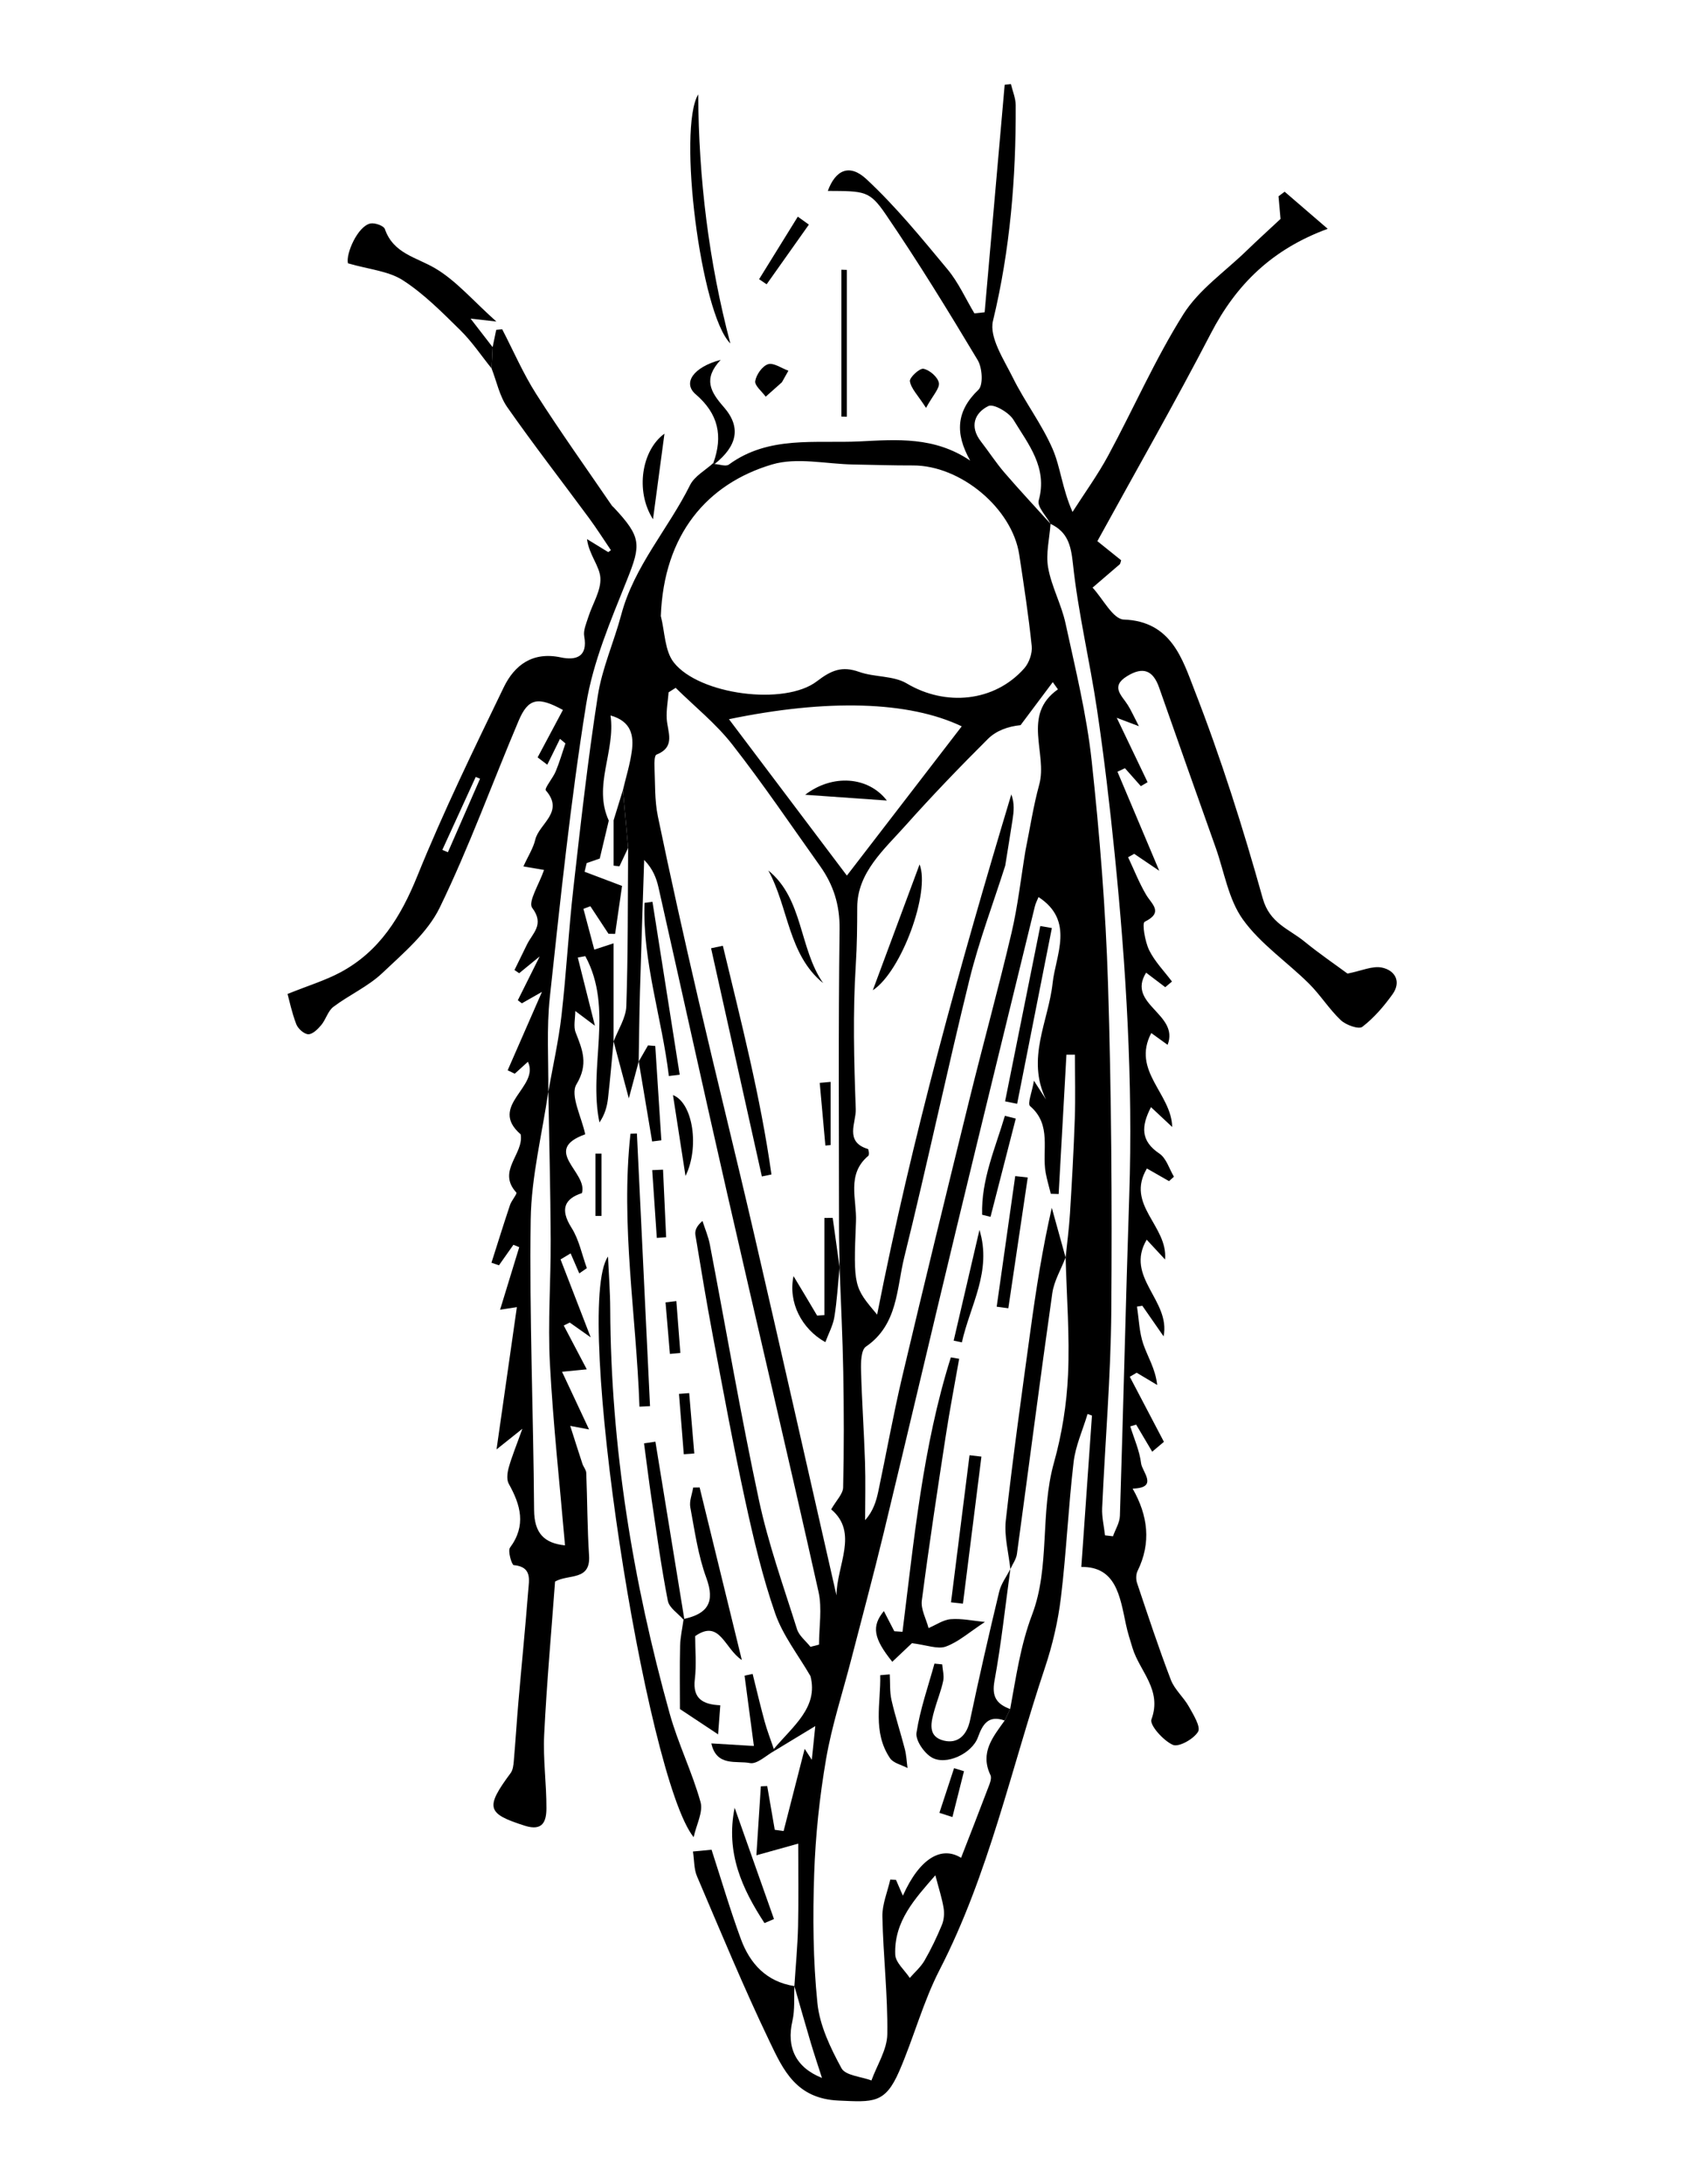 <?xml version="1.0" encoding="UTF-8"?>
<svg enable-background="new 0 0 612 792" version="1.1" viewBox="0 0 612 792" xml:space="preserve" xmlns="http://www.w3.org/2000/svg">
<path d="m248.24 587.02c-3.49-21.421-6.981-42.843-10.473-64.264-1.374 0.205-2.747 0.409-4.122 0.614 0.929 6.91 1.776 13.834 2.805 20.73 1.814 12.149 3.475 24.334 5.833 36.38 0.498 2.549 3.716 4.562 5.681 6.822-0.434 3.178-1.165 6.349-1.241 9.535-0.183 7.655-0.059 15.315-0.059 22.879 3.934 2.606 8.469 5.614 13.849 9.18 0.294-3.883 0.528-6.975 0.798-10.548-6.358-0.285-10.092-2.422-9.246-9.429 0.636-5.271 0.125-10.68 0.125-15.651 9.001-6.282 10.561 4.484 16.929 8.673-5.398-22.063-10.355-42.317-15.311-62.572-0.78 0.011-1.56 0.021-2.34 0.03-0.387 2.396-1.457 4.917-1.04 7.162 1.598 8.598 2.815 17.423 5.803 25.567 3.271 8.91 0.433 13.012-7.991 14.892z" fill="none"/>
<path d="m178.33 133.6c1.847 4.717 2.869 10.013 5.693 14.046 9.553 13.642 19.778 26.811 29.667 40.218 2.785 3.776 5.297 7.753 7.935 11.637-0.324 0.233-0.648 0.468-0.972 0.701-2.568-1.576-5.138-3.151-7.707-4.728 0.707 5.637 4.578 9.733 4.85 14.053 0.291 4.635-2.876 9.457-4.385 14.245-0.717 2.274-1.869 4.797-1.475 6.964 1.375 7.567-3.126 8.772-8.509 7.631-10.197-2.16-16.782 2.765-20.699 10.868-10.906 22.559-21.908 45.133-31.304 68.335-6.015 14.852-13.731 27.425-28.011 35.044-5.418 2.89-11.41 4.703-19.1 7.793 0.606 2.21 1.536 6.726 3.166 10.971 0.622 1.621 2.822 3.596 4.352 3.639 1.56 0.044 3.468-1.849 4.704-3.327 1.695-2.027 2.416-5.105 4.404-6.605 5.738-4.327 12.587-7.366 17.74-12.242 7.659-7.249 16.393-14.594 20.846-23.754 10.7-22.016 19.048-45.166 28.617-67.742 3.47-8.187 7.03-8.881 16.062-3.918-3.055 5.729-6.113 11.462-9.17 17.197 1.168 0.886 2.336 1.772 3.504 2.659 1.537-3.126 3.074-6.254 4.61-9.383 0.657 0.552 1.315 1.102 1.971 1.651-1.153 3.381-2.143 6.829-3.511 10.121-1.033 2.484-4.213 6.209-3.598 6.918 6.854 7.893-2.446 12.039-3.831 17.87-0.737 3.103-2.59 5.939-4.306 9.701 3.094 0.529 5.153 0.879 7.485 1.278-1.744 5.137-5.896 11.603-4.29 13.74 4.587 6.102 0.083 9.194-1.923 13.345-1.487 3.076-3.003 6.139-4.505 9.206 0.567 0.384 1.135 0.769 1.703 1.151 1.962-1.605 3.923-3.21 7.439-6.087-3.287 6.591-5.608 11.244-7.93 15.895 0.491 0.37 0.982 0.738 1.472 1.108 1.667-0.948 3.334-1.898 7.284-4.146-4.884 11.16-8.663 19.797-12.442 28.432 0.859 0.411 1.718 0.824 2.577 1.237 1.788-1.623 3.576-3.246 4.764-4.324 4.449 9.129-14.595 15.926-2.622 26.32 1.246 7.13-8.756 13.258-1.568 21.099 0.39 0.426-1.75 2.869-2.3 4.511-2.328 6.95-4.5 13.954-6.729 20.936 0.906 0.312 1.812 0.621 2.719 0.933 1.748-2.48 3.495-4.961 5.244-7.439 0.705 0.288 1.408 0.576 2.113 0.865-2.233 7.29-4.466 14.579-6.946 22.678 2.469-0.38 4.158-0.64 6.087-0.935-2.409 16.849-4.719 33.003-7.377 51.592 3.803-3.037 5.524-4.413 9.376-7.489-2.275 6.347-3.855 10.149-4.953 14.085-0.515 1.845-0.83 4.355 0.014 5.866 4.315 7.716 6.404 15.108 0.462 23.141-0.905 1.223 0.642 6.29 1.338 6.351 6.755 0.591 5.561 5.407 5.248 9.405-1.043 13.382-2.385 26.741-3.542 40.116-0.623 7.192-1.061 14.4-1.683 21.593-0.127 1.464-0.321 3.18-1.145 4.29-9.327 12.587-8.631 14.726 5.194 19.109 6.58 2.088 7.772-1.777 7.79-6.323 0.036-8.898-1.253-17.833-0.816-26.693 0.92-18.634 2.603-37.23 3.948-55.533 4.874-2.82 12.948-0.145 12.339-9.427-0.654-9.968-0.623-19.98-1.019-29.968-0.044-1.119-1.018-2.172-1.394-3.311-1.472-4.449-2.877-8.92-4.424-13.746 2.618 0.495 4.117 0.777 6.833 1.292-3.56-7.594-6.54-13.953-9.802-20.914 3.82-0.374 6.173-0.604 8.973-0.879-3.058-5.816-5.707-10.855-8.356-15.894 0.729-0.357 1.458-0.713 2.185-1.069 2.006 1.417 4.013 2.833 7.593 5.358-4.115-10.632-7.524-19.443-10.934-28.253 1.217-0.729 2.434-1.457 3.652-2.185 1.046 2.416 2.092 4.832 3.138 7.251 0.917-0.634 1.833-1.268 2.749-1.9-1.796-4.918-2.821-10.327-5.565-14.645-4.318-6.79-2.432-10.549 3.777-12.562 2.239-7.578-14.868-15.528 1.191-21.331-1.291-6.238-5.549-14.158-3.182-18.103 4.432-7.384 2.202-12.491-0.277-18.804-0.869-2.213-0.139-5.057-0.139-7.8 2.137 1.602 3.753 2.813 7.124 5.341-2.452-9.752-4.334-17.243-6.218-24.732 0.908-0.167 1.818-0.333 2.726-0.499 10.395 19.125 0.974 40.279 5.132 60.309 1.937-2.818 2.753-5.738 3.099-8.711 0.796-6.877 1.365-13.781 2.026-20.674l9e-3 7e-3c1.629 6.091 3.258 12.183 5.521 20.644 1.647-6.128 2.62-9.749 3.593-13.37 1.622 9.667 3.243 19.334 4.864 29.003 1.115-0.139 2.229-0.277 3.343-0.414-0.736-11.402-1.472-22.802-2.208-34.204-0.877-0.075-1.755-0.15-2.633-0.225-1.127 1.958-2.253 3.915-3.38 5.87 0.148-8.398 0.222-16.799 0.462-25.195 0.458-15.98 1.012-31.957 1.526-47.935 3.2 3.279 4.452 6.657 5.238 10.141 8.348 37.033 16.499 74.111 24.946 111.12 10.968 48.045 22.306 96.009 33.062 144.1 1.366 6.103 0.187 12.775 0.187 19.185-1.034 0.267-2.069 0.532-3.103 0.799-1.669-2.119-4.123-3.993-4.88-6.398-4.88-15.512-10.408-30.921-13.806-46.776-6.59-30.758-11.886-61.793-17.81-92.694-0.559-2.918-1.771-5.71-2.68-8.561-2.293 1.974-2.81 3.625-2.557 5.149 2.02 12.217 4.041 24.438 6.339 36.604 3.757 19.886 7.407 39.802 11.709 59.573 3.001 13.792 6.248 27.63 10.869 40.932 2.814 8.1 8.447 15.219 12.813 22.777 2.972 11.335-6.394 18.193-13.286 26.441-1.122-3.309-2.406-6.571-3.329-9.935-1.574-5.731-2.92-11.524-4.362-17.291-0.976 0.208-1.952 0.418-2.929 0.628 1.09 8.219 2.18 16.438 3.382 25.496-6.222-0.372-10.546-0.63-15.436-0.922 1.915 8.585 9.242 6.151 13.976 7.119 2.612 0.534 6.034-2.892 9.091-4.534 5.099-3.091 10.2-6.181 14.647-8.875-0.372 3.615-0.804 7.81-1.26 12.232-1.007-1.546-1.75-2.685-2.593-3.979-2.622 10.229-5.13 20.012-7.637 29.795-1.071-0.145-2.143-0.29-3.213-0.435-0.914-5.292-1.827-10.584-2.74-15.873-0.769 0.031-1.538 0.063-2.306 0.096-0.538 8.299-1.076 16.6-1.622 25.018 5.859-1.634 11.072-3.087 15.179-4.231 0 10.037 0.173 20.003-0.058 29.959-0.168 7.239-0.87 14.469-1.334 21.702l0.01-7e-3c-10.107-1.55-16.123-8.08-19.433-17.064-3.884-10.54-7.045-21.345-10.634-32.387-1.111 0.106-3.537 0.341-6.742 0.649 0.481 3.18 0.335 6.349 1.458 8.977 8.575 20.067 16.906 40.263 26.342 59.926 4.937 10.288 9.611 20.708 24.98 21.405 12.649 0.575 16.909 1.155 22.022-10.594 5.272-12.11 8.655-25.124 14.673-36.812 17.903-34.779 25.936-72.893 38.209-109.56 2.747-8.206 4.754-16.82 5.794-25.405 1.979-16.314 2.689-32.782 4.604-49.107 0.695-5.943 3.322-11.658 5.067-17.477 0.53 0.187 1.061 0.373 1.593 0.561-1.255 17.854-2.507 35.707-3.856 54.897 12.577-0.146 14.015 10.6 16.182 20.849 0.612 2.898 1.53 5.738 2.398 8.576 2.586 8.446 10.814 15.144 6.857 25.86-0.751 2.03 4.308 7.706 7.774 9.235 2.115 0.932 7.542-2.104 9.133-4.762 1.059-1.772-1.704-6.197-3.332-9.116-1.897-3.398-5.179-6.156-6.536-9.698-4.432-11.571-8.311-23.357-12.26-35.11-0.438-1.304-0.418-3.146 0.175-4.351 5.061-10.284 3.769-20.15-1.783-29.885 9.556-0.246 3.435-6.129 3.075-9.136-0.548-4.565-2.545-8.959-3.926-13.425 0.712-0.212 1.424-0.424 2.138-0.635 1.938 3.271 3.877 6.542 5.816 9.814 1.416-1.192 2.831-2.385 4.247-3.576-4.126-7.865-8.251-15.729-12.375-23.595 0.833-0.487 1.665-0.977 2.5-1.464 2.479 1.482 4.959 2.964 7.439 4.446-0.653-5.941-3.474-10.208-5.064-14.893-1.448-4.274-1.565-9.002-2.269-13.528 0.646-0.102 1.294-0.203 1.941-0.305 2.573 3.697 5.144 7.396 7.715 11.093 2.616-13.106-14.174-21.425-6.131-35.062 2.22 2.398 4.44 4.797 6.663 7.195 1.1-12.256-14.468-19.765-6.587-33.005 2.726 1.557 5.372 3.069 8.02 4.584 0.594-0.536 1.19-1.071 1.784-1.605-1.713-2.857-2.763-6.704-5.267-8.381-6.886-4.611-6.624-9.91-3.062-16.847 2.74 2.562 5.219 4.879 7.697 7.196-0.25-12.116-14.812-20.304-7.589-34.059 1.842 1.329 3.653 2.635 5.926 4.274 4.361-11.261-15.005-14.617-7.797-26.167 2.533 1.92 4.738 3.59 6.942 5.261 0.813-0.681 1.627-1.365 2.439-2.046-2.823-3.761-6.241-7.233-8.277-11.38-1.53-3.121-2.622-9.788-1.626-10.283 6.987-3.473 2.58-6.302 0.489-9.87-2.521-4.306-4.363-9.009-6.498-13.541 0.736-0.411 1.475-0.822 2.212-1.233 2.563 1.735 5.128 3.468 9.085 6.146-5.502-13.03-10.331-24.475-15.162-35.917 0.908-0.423 1.815-0.847 2.721-1.271 1.922 2.167 3.842 4.334 5.762 6.503 0.815-0.48 1.63-0.959 2.444-1.439-3.637-7.594-7.273-15.188-11.185-23.354 2.651 1.007 4.427 1.682 8.039 3.053-1.934-3.713-2.847-5.818-4.063-7.731-2.203-3.461-6.328-6.653-0.251-10.4 5.763-3.555 9.423-2.236 11.658 4.151 6.771 19.359 13.65 38.679 20.508 58.008 3.118 8.785 4.629 18.736 9.849 26.024 6.379 8.906 16.05 15.407 23.979 23.27 4.155 4.119 7.314 9.26 11.557 13.271 1.863 1.761 6.507 3.418 7.813 2.416 4.199-3.222 7.812-7.43 10.934-11.775 3.31-4.612 0.943-8.717-3.822-9.708-3.423-0.713-7.39 1.178-12.485 2.176-4.197-3.1-10.135-7.151-15.687-11.674-5.571-4.539-12.541-6.568-15.061-15.58-7.129-25.492-15.146-50.84-24.757-75.488-4.365-11.196-8.392-25.044-25.665-25.633-3.897-0.134-7.548-7.525-11.313-11.575 3.292-2.82 6.591-5.633 9.865-8.473 0.195-0.169 0.202-0.554 0.505-1.445-2.979-2.392-6.158-4.947-8.633-6.936 13.992-25.48 28.105-50.148 41.188-75.354 9.197-17.72 22.174-30.481 42.375-37.901-5.517-4.751-10.569-9.103-15.621-13.454-0.742 0.553-1.482 1.108-2.223 1.662 0.249 2.79 0.498 5.58 0.733 8.206-4.212 3.932-8.403 7.729-12.466 11.664-7.766 7.52-17.204 14.02-22.801 22.923-10.258 16.322-18.049 34.178-27.239 51.193-3.829 7.089-8.608 13.665-12.957 20.473-3.794-8.573-4.351-16.236-7.242-22.884-3.907-8.982-10.035-16.973-14.401-25.79-3.264-6.594-8.655-14.646-7.21-20.624 6.241-25.825 8.357-51.85 8.238-78.21-0.013-2.552-1.132-5.1-1.738-7.649-0.753 0.085-1.506 0.171-2.259 0.256-2.423 27.498-4.847 54.997-7.27 82.495-1.239 0.134-2.478 0.269-3.716 0.402-3.202-5.351-5.793-11.21-9.732-15.946-9.385-11.283-18.726-22.767-29.433-32.72-6.207-5.77-11.235-3.281-14.014 4.263 13.363 0.082 15.112-0.144 21.037 8.536 11.736 17.188 22.642 34.962 33.343 52.823 1.667 2.785 2.069 9.007 0.272 10.728-8.05 7.701-8.587 15.799-2.993 25.713-12.979-8.792-26.62-7.633-40.022-6.977-16.146 0.794-33.029-2.199-47.54 8.409-1.087 0.795-3.405-0.094-5.156-0.205 8.143-6.489 9.805-13.265 3.302-20.683-4.903-5.591-7.505-10.248-1.092-17.092-9.988 2.66-13.838 8.413-9.087 12.482 8.306 7.117 9.935 15.158 6.426 24.921-2.882 2.642-6.841 4.752-8.466 8.021-7.898 15.88-20.265 29.362-24.95 46.969-2.624 9.859-6.945 19.391-8.507 29.384-3.626 23.216-6.234 46.602-8.881 69.961-1.734 15.297-2.537 30.699-4.292 45.992-1.065 9.276-3.152 18.434-4.779 27.646l-0.013-7e-3c0.128-11.417-0.667-22.932 0.556-34.231 3.838-35.451 7.511-70.968 13.165-106.15 2.487-15.47 8.936-30.46 14.821-45.175 5.109-12.769 5.351-15.468-4.805-26.292-0.208-0.223-0.484-0.39-0.651-0.633-9.188-13.445-18.666-26.705-27.427-40.421-4.758-7.45-8.295-15.679-12.384-23.558-0.723 0.077-1.447 0.155-2.17 0.231-0.434 2.09-0.868 4.181-1.303 6.272-2.486-3.217-4.973-6.434-7.997-10.345 3.29 0.37 5.106 0.575 9.347 1.054-8.552-7.632-14.624-14.874-22.306-19.363-6.841-3.998-15.071-5.304-18.136-14.176-0.41-1.188-3.601-2.329-5.213-2.014-4.661 0.915-9.06 11.151-8.163 14.452 7.585 2.205 14.664 2.76 19.918 6.146 7.665 4.939 14.27 11.658 20.839 18.114 4.234 4.16 7.591 9.204 11.34 13.852z" fill="none"/>
<path d="m220.57 455.62c-12.867 18.438 13.746 189.17 31.067 210.55 0.996-4.553 3.504-9.131 2.5-12.729-3.041-10.888-8.157-21.197-11.192-32.085-13.365-47.955-21.353-96.748-21.568-146.67-0.027-6.357-0.526-12.71-0.807-19.067z" fill="none"/>
<path d="m253.29 34.221c-7.515 12.51 0.869 79.595 11.66 90.32-7.836-29.647-11.486-59.776-11.66-90.32z" fill="none"/>
<path d="m231.98 510.06c1.277-0.064 2.553-0.127 3.829-0.19-1.585-32.951-3.169-65.905-4.754-98.856-0.779 0.028-1.557 0.058-2.334 0.084-3.646 33.147 2.134 65.974 3.259 98.962z" fill="none"/>
<path d="m242.64 390.17c1.314-0.157 2.627-0.313 3.94-0.47-3.294-20.902-6.588-41.802-9.882-62.704-0.963 0.131-1.927 0.263-2.89 0.395-0.743 21.4 6.346 41.794 8.832 62.779z" fill="none"/>
<path d="m277.34 697.32c1.146-0.489 2.292-0.979 3.438-1.468-4.756-13.446-9.512-26.893-14.268-40.34-3.318 16.368 2.746 29.438 10.83 41.808z" fill="none"/>
<path d="m305.23 151.05c0.663 0.02 1.326 0.04 1.988 0.059v-53.239c-0.663-0.021-1.325-0.043-1.988-0.064v53.244z" fill="none"/>
<path d="m236.89 188.28c1.511-11.26 2.848-21.226 4.162-31.028-8.208 5.895-10.73 20.734-4.162 31.028z" fill="none"/>
<path d="m244.14 397.08c1.517 9.789 2.916 18.816 4.544 29.33 5.104-10.281 2.773-26.439-4.544-29.33z" fill="none"/>
<path d="m335.94 147.9c2.511-4.596 5.032-7.121 4.655-9.089-0.4-2.092-3.351-4.641-5.575-5.092-1.391-0.283-5.146 3.199-4.932 4.525 0.428 2.661 2.847 5.001 5.852 9.656z" fill="none"/>
<path d="m293.44 81.446c-1.339-0.961-2.679-1.92-4.018-2.879-4.68 7.557-9.359 15.113-14.039 22.672 0.909 0.618 1.819 1.235 2.729 1.853 5.11-7.216 10.219-14.431 15.328-21.646z" fill="none"/>
<path d="m283.65 138.62c0.787-1.398 1.574-2.797 2.36-4.194-2.491-0.897-5.35-2.982-7.37-2.358-2.084 0.646-4.279 3.778-4.66 6.11-0.268 1.637 2.424 3.756 3.795 5.662 1.959-1.74 3.917-3.48 5.875-5.22z" fill="none"/>
<path d="m240.53 424.13c-1.308 0.058-2.616 0.114-3.923 0.171 0.553 8.19 1.108 16.379 1.662 24.569 1.13-0.08 2.261-0.162 3.391-0.244-0.376-8.165-0.753-16.33-1.13-24.496z" fill="none"/>
<path d="m250.02 505.15c-1.235 0.092-2.469 0.185-3.704 0.277 0.581 7.295 1.161 14.592 1.742 21.888 1.27-0.093 2.54-0.186 3.811-0.279-0.617-7.296-1.233-14.591-1.849-21.886z" fill="none"/>
<path d="m216.02 440.9h2.191v-22.604c-0.73 1e-3 -1.461 3e-3 -2.191 5e-3v22.599z" fill="none"/>
<path d="m245.36 471.78c-1.308 0.157-2.615 0.312-3.922 0.468 0.527 6.229 1.054 12.459 1.582 18.688 1.264-0.113 2.529-0.228 3.794-0.342-0.484-6.269-0.969-12.541-1.454-18.814z" fill="none"/>
<path d="m288.18 720.17c0.464-7.233 1.166-14.463 1.334-21.702 0.231-9.956 0.058-19.922 0.058-29.959-4.107 1.145-9.32 2.598-15.179 4.231 0.545-8.418 1.083-16.719 1.622-25.018 0.769-0.032 1.538-0.064 2.306-0.096 0.914 5.289 1.827 10.581 2.74 15.873 1.071 0.145 2.142 0.29 3.213 0.435 2.507-9.783 5.015-19.565 7.637-29.795 0.844 1.295 1.586 2.434 2.593 3.979 0.456-4.423 0.888-8.617 1.26-12.232-4.447 2.694-9.548 5.784-14.647 8.875l-0.396-0.569c6.895-8.24 16.26-15.099 13.289-26.434-4.366-7.559-10-14.678-12.813-22.777-4.621-13.302-7.868-27.14-10.869-40.932-4.302-19.771-7.952-39.688-11.709-59.573-2.298-12.167-4.319-24.388-6.339-36.604-0.252-1.524 0.264-3.176 2.557-5.149 0.908 2.851 2.121 5.643 2.68 8.561 5.924 30.901 11.22 61.937 17.81 92.694 3.397 15.855 8.925 31.265 13.806 46.776 0.757 2.405 3.211 4.279 4.88 6.398 1.034-0.267 2.068-0.532 3.103-0.799 0-6.409 1.179-13.082-0.187-19.185-10.756-48.094-22.094-96.058-33.062-144.1-8.448-37.012-16.599-74.09-24.946-111.12-0.786-3.484-2.038-6.861-5.238-10.141-0.514 15.979-1.068 31.955-1.526 47.935-0.24 8.396-0.313 16.797-0.462 25.195l0.015-0.03c-0.973 3.621-1.946 7.242-3.593 13.37-2.262-8.461-3.892-14.553-5.521-20.644 1.608-4.26 4.465-8.475 4.611-12.783 0.646-19.122 0.516-38.273 0.663-57.419-0.631-6.993-1.258-13.977-1.884-20.96 1.104-4.696 2.574-9.341 3.219-14.099 0.763-5.623-0.139-10.799-7.723-12.943 1.854 13.147-6.459 25.375-0.635 38.124-1.01 4.244-2.02 8.488-3.275 13.763-0.552 0.192-2.646 0.917-4.739 1.643-0.253 1.046-0.508 2.092-0.762 3.139 4.149 1.569 8.299 3.139 13.591 5.142-0.68 4.698-1.598 11.044-2.516 17.39-0.801-0.013-1.603-0.027-2.404-0.041-2.191-3.329-4.383-6.656-6.574-9.986-0.838 0.315-1.676 0.63-2.513 0.945 1.326 4.982 2.652 9.963 3.938 14.795 3.354-1.094 5.125-1.673 6.996-2.285v35.569c-0.661 6.893-1.229 13.797-2.026 20.674-0.345 2.973-1.162 5.893-3.099 8.711-4.158-20.03 5.262-41.184-5.132-60.309-0.908 0.166-1.818 0.331-2.726 0.499 1.883 7.489 3.766 14.98 6.218 24.732-3.37-2.528-4.986-3.74-7.124-5.341 0 2.744-0.73 5.587 0.139 7.8 2.479 6.313 4.708 11.42 0.277 18.804-2.367 3.944 1.891 11.864 3.182 18.103-16.06 5.803 1.048 13.753-1.191 21.331-6.209 2.013-8.095 5.771-3.777 12.562 2.745 4.317 3.77 9.727 5.565 14.645-0.916 0.633-1.833 1.267-2.749 1.9-1.046-2.419-2.091-4.835-3.138-7.251-1.218 0.728-2.435 1.455-3.652 2.185 3.409 8.81 6.819 17.621 10.934 28.253-3.58-2.525-5.587-3.941-7.593-5.358-0.728 0.356-1.456 0.712-2.185 1.069 2.649 5.038 5.298 10.077 8.356 15.894-2.8 0.275-5.153 0.505-8.973 0.879 3.262 6.961 6.243 13.32 9.802 20.914-2.716-0.515-4.215-0.797-6.833-1.292 1.547 4.826 2.952 9.297 4.424 13.746 0.376 1.139 1.35 2.191 1.394 3.311 0.396 9.987 0.365 20 1.019 29.968 0.609 9.282-7.465 6.606-12.339 9.427-1.346 18.303-3.028 36.899-3.948 55.533-0.438 8.86 0.852 17.795 0.816 26.693-0.018 4.546-1.21 8.411-7.79 6.323-13.825-4.384-14.521-6.522-5.194-19.109 0.823-1.11 1.017-2.826 1.145-4.29 0.623-7.192 1.06-14.4 1.683-21.593 1.157-13.375 2.499-26.734 3.542-40.116 0.312-3.998 1.507-8.814-5.248-9.405-0.696-0.061-2.243-5.128-1.338-6.351 5.942-8.032 3.853-15.425-0.462-23.141-0.844-1.511-0.529-4.021-0.014-5.866 1.098-3.936 2.678-7.738 4.953-14.085-3.852 3.076-5.573 4.452-9.376 7.489 2.658-18.589 4.968-34.743 7.377-51.592-1.929 0.295-3.618 0.555-6.087 0.935 2.48-8.099 4.713-15.388 6.946-22.678-0.705-0.289-1.408-0.577-2.113-0.865-1.749 2.479-3.496 4.959-5.244 7.439-0.907-0.312-1.812-0.621-2.719-0.933 2.229-6.981 4.401-13.985 6.729-20.936 0.55-1.642 2.689-4.085 2.3-4.511-7.188-7.841 2.814-13.969 1.571-21.103-11.977-10.39 7.067-17.187 2.618-26.316-1.188 1.078-2.977 2.701-4.764 4.324-0.859-0.413-1.718-0.826-2.577-1.237 3.779-8.635 7.558-17.272 12.442-28.432-3.949 2.248-5.616 3.198-7.284 4.146-0.49-0.37-0.981-0.738-1.472-1.108 2.322-4.651 4.643-9.304 7.93-15.895-3.517 2.877-5.478 4.482-7.439 6.087-0.567-0.383-1.135-0.767-1.703-1.151 1.502-3.067 3.019-6.13 4.505-9.206 2.006-4.151 6.51-7.244 1.923-13.345-1.606-2.137 2.546-8.603 4.29-13.74-2.332-0.399-4.391-0.749-7.485-1.278 1.716-3.761 3.569-6.598 4.306-9.701 1.384-5.831 10.684-9.977 3.831-17.87-0.615-0.708 2.565-4.434 3.598-6.918 1.368-3.292 2.358-6.74 3.511-10.121-0.656-0.55-1.314-1.1-1.971-1.651-1.537 3.128-3.074 6.256-4.61 9.383-1.168-0.886-2.336-1.772-3.504-2.659 3.058-5.735 6.115-11.468 9.17-17.197-9.032-4.962-12.592-4.269-16.062 3.918-9.568 22.576-17.917 45.727-28.617 67.742-4.453 9.16-13.187 16.505-20.846 23.754-5.153 4.875-12.001 7.915-17.74 12.242-1.989 1.5-2.709 4.578-4.404 6.605-1.235 1.479-3.144 3.372-4.704 3.327-1.53-0.042-3.73-2.018-4.352-3.639-1.63-4.246-2.56-8.761-3.166-10.971 7.689-3.091 13.681-4.904 19.1-7.793 14.28-7.619 21.996-20.192 28.011-35.044 9.396-23.203 20.397-45.777 31.304-68.335 3.917-8.103 10.502-13.028 20.699-10.868 5.382 1.141 9.883-0.064 8.509-7.631-0.394-2.167 0.758-4.69 1.475-6.964 1.509-4.788 4.676-9.61 4.385-14.245-0.272-4.32-4.143-8.416-4.85-14.053 2.569 1.577 5.138 3.151 7.707 4.728 0.324-0.233 0.647-0.468 0.972-0.701-2.638-3.884-5.15-7.861-7.935-11.637-9.889-13.407-20.114-26.576-29.667-40.218-2.824-4.034-3.846-9.329-5.691-14.041 0.125-2.571 0.248-5.146 0.372-7.722 0.435-2.091 0.869-4.182 1.303-6.272 0.723-0.077 1.447-0.155 2.17-0.231 4.089 7.879 7.626 16.108 12.384 23.558 8.761 13.717 18.24 26.977 27.427 40.421 0.167 0.244 0.444 0.411 0.651 0.633 10.155 10.824 9.914 13.523 4.805 26.292-5.885 14.715-12.334 29.706-14.821 45.175-5.654 35.185-9.327 70.702-13.165 106.15-1.223 11.299-0.428 22.814-0.556 34.231-2.241 15.442-6.159 30.86-6.384 46.332-0.511 35.104 0.979 70.233 1.232 105.36 0.061 8.345 3.582 12.039 11.219 12.82-1.911-22.233-4.326-44.09-5.487-66.012-0.792-14.962 0.364-30.019 0.291-45.033-0.085-17.817-0.555-35.636-0.858-53.456 1.627-9.211 3.714-18.37 4.779-27.646 1.755-15.293 2.558-30.695 4.292-45.992 2.647-23.359 5.255-46.745 8.881-69.961 1.562-9.993 5.883-19.525 8.507-29.384 4.685-17.606 17.052-31.088 24.95-46.969 1.625-3.269 5.583-5.379 8.466-8.021l0.457 0.375c1.746 0.107 4.064 0.997 5.151 0.201 14.511-10.608 31.395-7.615 47.54-8.409 13.402-0.656 27.044-1.814 40.022 6.977-5.594-9.915-5.057-18.012 2.993-25.713 1.797-1.72 1.395-7.943-0.272-10.728-10.701-17.861-21.606-35.634-33.343-52.823-5.925-8.68-7.674-8.454-21.037-8.536 2.778-7.544 7.807-10.033 14.014-4.263 10.707 9.954 20.048 21.438 29.433 32.72 3.939 4.736 6.53 10.596 9.732 15.946 1.238-0.133 2.477-0.269 3.716-0.402 2.423-27.498 4.847-54.997 7.27-82.495 0.753-0.085 1.506-0.171 2.259-0.256 0.606 2.55 1.726 5.098 1.738 7.649 0.119 26.361-1.997 52.385-8.238 78.21-1.445 5.979 3.946 14.03 7.21 20.624 4.366 8.816 10.494 16.808 14.401 25.79 2.892 6.647 3.448 14.311 7.242 22.884 4.349-6.808 9.128-13.384 12.957-20.473 9.19-17.016 16.981-34.872 27.239-51.193 5.597-8.903 15.035-15.403 22.801-22.923 4.062-3.934 8.254-7.731 12.466-11.664-0.235-2.626-0.484-5.416-0.733-8.206 0.74-0.554 1.48-1.109 2.223-1.662 5.052 4.351 10.104 8.703 15.621 13.454-20.201 7.42-33.178 20.181-42.375 37.901-13.082 25.206-27.195 49.875-41.188 75.354 2.475 1.989 5.654 4.544 8.633 6.936-0.303 0.891-0.31 1.276-0.505 1.445-3.274 2.84-6.573 5.653-9.865 8.473 3.766 4.05 7.416 11.441 11.313 11.575 17.273 0.589 21.3 14.437 25.665 25.633 9.611 24.647 17.628 49.996 24.757 75.488 2.52 9.012 9.489 11.041 15.061 15.58 5.552 4.523 11.489 8.575 15.687 11.674 5.096-0.999 9.062-2.89 12.485-2.176 4.766 0.991 7.132 5.096 3.822 9.708-3.121 4.345-6.734 8.553-10.934 11.775-1.307 1.002-5.95-0.655-7.813-2.416-4.242-4.011-7.401-9.151-11.557-13.271-7.929-7.863-17.6-14.364-23.979-23.27-5.22-7.288-6.73-17.24-9.849-26.024-6.857-19.329-13.737-38.649-20.508-58.008-2.235-6.388-5.896-7.707-11.658-4.151-6.077 3.748-1.952 6.939 0.251 10.4 1.217 1.913 2.13 4.018 4.063 7.731-3.612-1.372-5.388-2.046-8.039-3.053 3.911 8.166 7.548 15.76 11.185 23.354-0.814 0.48-1.629 0.959-2.444 1.439-1.92-2.169-3.84-4.336-5.762-6.503-0.905 0.424-1.812 0.847-2.721 1.271 4.831 11.443 9.66 22.888 15.162 35.917-3.957-2.678-6.521-4.411-9.085-6.146-0.737 0.411-1.476 0.822-2.212 1.233 2.135 4.532 3.977 9.235 6.498 13.541 2.091 3.568 6.498 6.397-0.489 9.87-0.996 0.495 0.096 7.162 1.626 10.283 2.036 4.147 5.454 7.619 8.277 11.38-0.812 0.682-1.626 1.365-2.439 2.046-2.204-1.671-4.409-3.341-6.942-5.261-7.208 11.549 12.158 14.905 7.797 26.167-2.272-1.639-4.084-2.945-5.926-4.274-7.224 13.754 7.339 21.943 7.589 34.059-2.479-2.317-4.957-4.634-7.697-7.196-3.562 6.937-3.823 12.235 3.062 16.847 2.504 1.677 3.554 5.523 5.267 8.381-0.594 0.534-1.19 1.069-1.784 1.605-2.647-1.515-5.294-3.027-8.02-4.584-7.881 13.24 7.687 20.749 6.587 33.005-2.223-2.398-4.443-4.797-6.667-7.188-8.039 13.63 8.751 21.948 6.135 35.055-2.571-3.697-5.142-7.396-7.715-11.093-0.647 0.102-1.296 0.203-1.941 0.305 0.703 4.526 0.82 9.254 2.269 13.528 1.591 4.685 4.411 8.951 5.064 14.893-2.48-1.482-4.961-2.964-7.439-4.446-0.835 0.487-1.667 0.977-2.5 1.464 4.124 7.865 8.249 15.729 12.375 23.595-1.416 1.191-2.831 2.384-4.247 3.576-1.939-3.272-3.879-6.543-5.816-9.814-0.714 0.211-1.426 0.423-2.138 0.635 1.381 4.466 3.378 8.859 3.926 13.425 0.359 3.007 6.48 8.89-3.075 9.136 5.552 9.734 6.844 19.601 1.783 29.885-0.593 1.205-0.612 3.047-0.175 4.351 3.949 11.753 7.828 23.539 12.26 35.11 1.357 3.542 4.639 6.3 6.536 9.698 1.628 2.919 4.391 7.344 3.332 9.116-1.591 2.658-7.018 5.693-9.133 4.762-3.467-1.529-8.525-7.205-7.774-9.235 3.957-10.717-4.271-17.414-6.857-25.86-0.868-2.838-1.786-5.678-2.398-8.576-2.167-10.249-3.604-20.995-16.182-20.849 1.35-19.19 2.602-37.044 3.856-54.897-0.532-0.188-1.062-0.374-1.593-0.561-1.745 5.818-4.372 11.533-5.067 17.477-1.915 16.325-2.626 32.793-4.604 49.107-1.04 8.585-3.047 17.199-5.794 25.405-12.273 36.668-20.306 74.781-38.209 109.56-6.018 11.688-9.4 24.702-14.673 36.812-5.113 11.749-9.373 11.169-22.022 10.594-15.369-0.697-20.043-11.117-24.98-21.405-9.436-19.663-17.768-39.858-26.342-59.926-1.123-2.628-0.977-5.797-1.458-8.977 3.205-0.309 5.631-0.543 6.742-0.649 3.589 11.042 6.75 21.847 10.634 32.387 3.311 8.984 9.326 15.515 19.433 17.064-0.203 4.21 0.198 8.559-0.729 12.603-2.221 9.674 1.217 16.909 10.721 20.701-1.389-4.339-2.812-8.55-4.08-12.807-2.035-6.815-3.959-13.659-5.928-20.491zm78.279-100.46c2.16-11.551 3.667-22.91 8.005-34.35 6.523-17.204 2.783-36.808 7.872-54.947 2.896-10.335 4.644-21.228 5.121-31.946 0.628-14.124-0.502-28.325-0.876-42.494 0.539-5.31 1.253-10.608 1.58-15.932 0.705-11.457 1.354-22.922 1.747-34.393 0.264-7.728 0.05-15.47 0.05-23.206h-3.085c-0.939 16.838-1.879 33.677-2.82 50.515-0.948-0.024-1.895-0.051-2.843-0.078-0.629-2.537-1.396-5.05-1.863-7.617-1.474-8.102 2.347-17.332-5.656-24.18-1.034-0.884 0.685-4.987 1.4-9.204 2.273 3.543 3.319 5.175 4.366 6.806-7.244-14.925 0.9-28.309 2.413-42.243 1.096-10.114 8.078-22.555-5.118-31.16-0.459 1.139-1.035 2.187-1.31 3.308-9.544 39.058-19.129 78.107-28.558 117.19-8.857 36.727-17.466 73.515-26.345 110.24-3.719 15.369-7.849 30.64-11.801 45.954-3.086 11.955-6.984 23.772-9.066 35.9-2.352 13.689-3.831 27.634-4.305 41.517-0.535 15.652-0.419 31.448 1.176 47.001 0.833 8.121 4.747 16.236 8.726 23.562 1.445 2.662 7.121 3.025 10.868 4.437 2.024-5.589 5.676-11.155 5.756-16.772 0.203-14.202-1.489-28.423-1.784-42.648-0.093-4.454 1.847-8.946 2.857-13.422 0.694 0.038 1.388 0.073 2.082 0.11 0.765 1.764 1.53 3.527 2.491 5.738 6.089-13.639 14.031-18.144 21.116-13.738 3.168-8.158 6.438-16.46 9.591-24.806 0.63-1.663 1.68-3.905 1.071-5.181-3.911-8.192 0.933-13.863 5.153-19.795 0.663-1.389 1.327-2.778 1.989-4.168zm14.647-429.76c-1.534-2.847-4.916-6.208-4.29-8.456 3.327-11.969-3.79-20.423-9.153-29.268-1.637-2.697-7.23-5.915-9.094-4.997-5.055 2.489-6.916 7.438-2.717 12.854 2.884 3.719 5.448 7.701 8.512 11.261 5.439 6.322 11.149 12.413 16.746 18.602-0.374 5.309-1.772 10.802-0.874 15.886 1.219 6.879 4.814 13.313 6.303 20.172 3.583 16.507 7.661 33.028 9.479 49.766 2.926 26.955 5.102 54.062 5.947 81.155 1.226 39.401 1.487 78.853 1.188 118.28-0.182 23.878-2.258 47.739-3.317 71.616-0.146 3.279 0.668 6.603 1.036 9.905 0.963 0.112 1.923 0.224 2.886 0.336 0.872-2.473 2.438-4.925 2.517-7.425 1.23-38.728 2.113-77.465 3.391-116.19 1.37-41.467-1.146-82.754-5.31-123.97-1.76-17.43-3.808-34.85-6.382-52.175-2.625-17.669-6.856-35.131-8.738-52.859-0.729-6.874-1.975-11.551-8.13-14.493zm-16.428 123.92c-4.379 13.761-9.53 27.331-12.979 41.321-8.249 33.462-15.362 67.203-23.65 100.66-2.813 11.355-2.268 24.469-13.922 32.449-1.742 1.194-1.84 5.598-1.765 8.493 0.288 11.094 1.078 22.176 1.444 33.271 0.231 7.046 0.043 14.104 0.043 21.158 2.952-3.315 4.03-6.902 4.803-10.556 2.934-13.886 5.438-27.871 8.704-41.677 7.923-33.494 16.098-66.93 24.336-100.35 4.959-20.123 10.491-40.106 15.24-60.277 2.318-9.849 3.432-19.982 5.09-29.987 1.627-7.958 2.835-16.03 4.979-23.847 3.121-11.381-6.466-25.244 6.789-34.572-0.322-0.452-0.646-0.902-1.87-2.61-4.086 5.455-7.887 10.528-11.684 15.599-4.602 0.452-8.881 2.046-11.829 4.979-10.232 10.183-20.259 20.603-29.871 31.372-7.775 8.713-17.526 17.082-17.553 29.687-0.015 6.983-0.073 13.798-0.521 20.816-1.108 17.409-0.655 34.955-0.011 52.416 0.176 4.767-4.189 11.831 4.402 14.414 0.302 0.091 0.559 2.145 0.161 2.476-8.033 6.699-4.144 15.85-4.481 23.808-1.008 23.825-0.648 23.841 7.672 33.771 12.604-64.125 29.981-126.5 48.679-188.63 1.244 3.317 0.887 6.311 0.428 9.29-0.848 5.514-1.754 11.019-2.634 16.53zm-60.103 145.73 0.016 0.032c-0.076-4.806-0.215-9.613-0.216-14.42-0.013-36.116-0.263-72.237 0.198-108.35 0.112-8.746-2.235-16.032-7.086-22.843-10.526-14.779-20.704-29.836-31.876-44.111-5.911-7.551-13.607-13.708-20.497-20.492-0.855 0.541-1.709 1.082-2.564 1.623-0.252 3.181-0.85 6.38-0.678 9.539 0.263 4.834 3.403 10.222-3.728 13.055-0.708 0.283-0.784 2.81-0.717 4.274 0.276 6.043 0.011 12.226 1.229 18.089 4.604 22.17 9.542 44.273 14.669 66.33 6.64 28.571 13.74 57.035 20.349 85.615 10.057 43.482 19.862 87.024 29.774 130.54 0.126-11.018 8.11-22.765-1.913-31.174 1.87-3.294 4.278-5.595 4.333-7.95 0.335-13.948 0.295-27.911 0.047-41.864-0.225-12.64-0.877-25.268-1.34-37.899zm-64.844-236.22c1.467 5.683 1.38 12.583 4.697 16.818 9.176 11.713 40.223 15.814 51.929 6.833 5.22-4.005 9.103-5.616 15.307-3.402 5.571 1.989 12.424 1.301 17.285 4.194 14.04 8.355 31.809 6.769 42.65-5.509 1.752-1.984 2.948-5.454 2.68-8.057-1.147-11.083-2.849-22.113-4.523-33.134-2.557-16.818-21.312-32.416-38.555-32.348-7.206 0.028-14.412-0.228-21.617-0.345-9.877-0.164-20.462-2.694-29.497-0.013-23.629 7.01-39.27 25.447-40.356 54.963zm24.719 37.403c14.667 19.443 28.705 38.053 42.779 56.709 14.229-18.482 27.869-36.2 41.662-54.118-19.238-9.176-48.738-9.991-84.441-2.591zm74.874 419.2c-7.368 8.472-15.037 16.669-14.55 28.77 0.116 2.887 3.427 5.643 5.271 8.459 1.808-2.083 3.989-3.953 5.345-6.301 2.398-4.15 4.484-8.516 6.313-12.949 0.751-1.822 0.933-4.128 0.615-6.093-0.576-3.544-1.721-6.996-2.994-11.886zm-178.86-371.81c0.677 0.281 1.355 0.562 2.032 0.843 3.886-8.884 7.772-17.768 11.658-26.652-0.527-0.212-1.054-0.423-1.58-0.633-4.038 8.815-8.074 17.627-12.11 26.442z" clip-rule="evenodd" fill-rule="evenodd"/>
<path d="m220.57 455.62c0.281 6.356 0.78 12.71 0.807 19.067 0.215 49.919 8.204 98.712 21.568 146.67 3.035 10.888 8.151 21.197 11.192 32.085 1.004 3.598-1.504 8.176-2.5 12.729-17.321-21.375-43.934-192.11-31.067-210.55z" clip-rule="evenodd" fill-rule="evenodd"/>
<path d="m178.71 125.88c-0.124 2.577-0.247 5.151-0.372 7.722-3.751-4.653-7.108-9.697-11.339-13.855-6.569-6.456-13.175-13.174-20.839-18.114-5.254-3.386-12.333-3.941-19.918-6.146-0.897-3.301 3.502-13.537 8.163-14.452 1.612-0.315 4.803 0.826 5.213 2.014 3.065 8.872 11.295 10.178 18.136 14.176 7.682 4.489 13.753 11.731 22.306 19.363-4.241-0.479-6.057-0.684-9.347-1.054 3.024 3.912 5.511 7.129 7.997 10.346z" clip-rule="evenodd" fill-rule="evenodd"/>
<path d="m248.24 587.01c8.42-1.877 11.258-5.979 7.989-14.888-2.988-8.145-4.205-16.97-5.803-25.567-0.417-2.245 0.652-4.767 1.04-7.162 0.78-9e-3 1.56-0.02 2.34-0.03 4.956 20.255 9.913 40.509 15.311 62.572-6.368-4.188-7.927-14.955-16.929-8.673 0 4.972 0.511 10.381-0.125 15.651-0.846 7.007 2.888 9.144 9.246 9.429-0.271 3.573-0.504 6.665-0.798 10.548-5.38-3.565-9.915-6.573-13.849-9.18 0-7.563-0.125-15.224 0.059-22.879 0.077-3.187 0.808-6.357 1.241-9.535l0.278-0.286z" clip-rule="evenodd" fill-rule="evenodd"/>
<path d="m253.29 34.221c0.174 30.544 3.824 60.673 11.66 90.32-10.791-10.726-19.175-77.81-11.66-90.32z" clip-rule="evenodd" fill-rule="evenodd"/>
<path d="m231.98 510.06c-1.125-32.987-6.904-65.814-3.259-98.963 0.777-0.026 1.556-0.056 2.334-0.084 1.584 32.951 3.169 65.905 4.754 98.856-1.277 0.064-2.553 0.126-3.829 0.191z" clip-rule="evenodd" fill-rule="evenodd"/>
<path d="m247.96 587.3c-1.964-2.26-5.183-4.273-5.681-6.822-2.357-12.046-4.019-24.23-5.833-36.38-1.029-6.896-1.876-13.82-2.805-20.73 1.375-0.205 2.748-0.409 4.122-0.614 3.491 21.421 6.982 42.843 10.474 64.263 3e-3 -3e-3 -0.277 0.283-0.277 0.283z" clip-rule="evenodd" fill-rule="evenodd"/>
<path d="m242.64 390.17c-2.486-20.985-9.575-41.378-8.832-62.778 0.963-0.132 1.927-0.264 2.89-0.395 3.293 20.902 6.588 41.802 9.882 62.704-1.313 0.155-2.626 0.312-3.94 0.469z" clip-rule="evenodd" fill-rule="evenodd"/>
<path d="m277.34 697.32c-8.084-12.37-14.148-25.44-10.83-41.808 4.755 13.447 9.512 26.894 14.268 40.34-1.146 0.49-2.292 0.979-3.438 1.468z" clip-rule="evenodd" fill-rule="evenodd"/>
<path d="m281.12 634.76c-3.057 1.643-6.479 5.068-9.091 4.534-4.734-0.968-12.061 1.466-13.976-7.119 4.89 0.292 9.213 0.55 15.436 0.922-1.202-9.059-2.292-17.277-3.382-25.496 0.977-0.21 1.953-0.42 2.929-0.628 1.442 5.767 2.788 11.56 4.362 17.291 0.923 3.363 2.208 6.626 3.328 9.931-2e-3 -5e-3 0.394 0.565 0.394 0.565z" clip-rule="evenodd" fill-rule="evenodd"/>
<path d="m305.23 151.05v-53.245c0.663 0.021 1.326 0.043 1.988 0.064v53.239c-0.662-0.018-1.324-0.038-1.988-0.058z" clip-rule="evenodd" fill-rule="evenodd"/>
<path d="m258.79 167.88c3.509-9.763 1.88-17.804-6.426-24.921-4.75-4.069-0.901-9.822 9.087-12.482-6.413 6.845-3.811 11.501 1.092 17.092 6.502 7.418 4.841 14.193-3.3 20.685 3e-3 1e-3 -0.453-0.374-0.453-0.374z" clip-rule="evenodd" fill-rule="evenodd"/>
<path d="m231.7 384.93c1.126-1.956 2.253-3.913 3.38-5.87 0.878 0.075 1.756 0.149 2.633 0.225 0.737 11.402 1.473 22.802 2.208 34.204-1.114 0.137-2.228 0.275-3.343 0.414-1.621-9.669-3.242-19.336-4.864-29.003l-0.014 0.03z" clip-rule="evenodd" fill-rule="evenodd"/>
<path d="m236.89 188.28c-6.567-10.293-4.045-25.133 4.162-31.028-1.315 9.802-2.652 19.768-4.162 31.028z" clip-rule="evenodd" fill-rule="evenodd"/>
<path d="m244.14 397.08c7.317 2.891 9.648 19.049 4.544 29.33-1.629-10.514-3.027-19.541-4.544-29.33z" clip-rule="evenodd" fill-rule="evenodd"/>
<path d="m335.94 147.9c-3.005-4.655-5.425-6.995-5.852-9.656-0.214-1.326 3.541-4.808 4.932-4.525 2.225 0.452 5.175 3 5.575 5.092 0.378 1.968-2.144 4.493-4.655 9.089z" clip-rule="evenodd" fill-rule="evenodd"/>
<path d="m293.44 81.446c-5.109 7.215-10.219 14.43-15.328 21.646-0.909-0.618-1.819-1.235-2.729-1.853 4.679-7.559 9.359-15.115 14.039-22.672 1.339 0.959 2.679 1.918 4.018 2.879z" clip-rule="evenodd" fill-rule="evenodd"/>
<path d="m283.65 138.62-5.874 5.22c-1.371-1.905-4.063-4.024-3.795-5.662 0.381-2.333 2.576-5.464 4.66-6.11 2.02-0.625 4.879 1.461 7.37 2.358-0.787 1.396-1.575 2.795-2.361 4.194z" clip-rule="evenodd" fill-rule="evenodd"/>
<path d="m240.53 424.13c0.377 8.166 0.753 16.331 1.13 24.496-1.13 0.082-2.261 0.164-3.391 0.244-0.554-8.19-1.109-16.379-1.662-24.569 1.308-0.057 2.615-0.113 3.923-0.171z" clip-rule="evenodd" fill-rule="evenodd"/>
<path d="m250.02 505.15c0.616 7.295 1.232 14.59 1.849 21.886-1.271 0.094-2.541 0.187-3.811 0.279-0.581-7.296-1.161-14.593-1.742-21.888 1.235-0.092 2.469-0.185 3.704-0.277z" clip-rule="evenodd" fill-rule="evenodd"/>
<path d="m216.02 440.9v-22.6c0.73-2e-3 1.461-4e-3 2.191-5e-3v22.604c-0.73 1e-3 -1.46 1e-3 -2.191 1e-3z" clip-rule="evenodd" fill-rule="evenodd"/>
<path d="m245.36 471.78c0.485 6.272 0.97 12.545 1.455 18.814-1.265 0.114-2.53 0.229-3.794 0.342-0.528-6.229-1.055-12.459-1.582-18.688 1.306-0.156 2.613-0.31 3.921-0.468z" clip-rule="evenodd" fill-rule="evenodd"/>
<path d="m364.47 623.88c-4.217 5.927-9.061 11.598-5.149 19.79 0.608 1.275-0.441 3.518-1.071 5.181-3.152 8.346-6.423 16.647-9.591 24.806-7.085-4.405-15.027 0.1-21.116 13.738-0.961-2.211-1.727-3.975-2.491-5.738-0.694-0.037-1.388-0.072-2.082-0.11-1.011 4.476-2.95 8.968-2.857 13.422 0.295 14.226 1.987 28.446 1.784 42.648-0.08 5.617-3.731 11.184-5.756 16.772-3.747-1.411-9.423-1.774-10.868-4.437-3.979-7.325-7.893-15.44-8.726-23.562-1.595-15.553-1.711-31.349-1.176-47.001 0.474-13.883 1.954-27.827 4.305-41.517 2.083-12.128 5.98-23.945 9.066-35.9 3.952-15.314 8.082-30.585 11.801-45.954 8.879-36.724 17.487-73.512 26.345-110.24 9.429-39.087 19.014-78.136 28.558-117.19 0.274-1.121 0.851-2.169 1.31-3.308 13.196 8.605 6.214 21.046 5.118 31.16-1.513 13.934-9.657 27.318-2.413 42.243-1.047-1.631-2.093-3.263-4.366-6.806-0.716 4.217-2.435 8.32-1.4 9.204 8.003 6.848 4.183 16.078 5.656 24.18 0.468 2.567 1.234 5.08 1.863 7.617 0.948 0.027 1.895 0.054 2.843 0.078 0.941-16.838 1.881-33.677 2.82-50.515h3.085c0 7.736 0.214 15.479-0.05 23.206-0.393 11.471-1.042 22.936-1.747 34.393-0.327 5.323-1.041 10.622-1.58 15.932l-0.016-7e-3c-1.667-6.007-3.336-12.013-5.006-18.02-3.391 14.829-5.697 29.567-7.722 44.343-3.149 22.989-6.377 45.975-8.965 69.031-0.644 5.742 1.041 11.743 1.655 17.626l0.011-0.021c-1.385 2.726-3.359 5.31-4.056 8.201-3.73 15.509-7.291 31.062-10.585 46.67-1.16 5.498-4.477 8.55-9.439 7.381-6.152-1.449-4.706-6.746-3.431-11.24 0.991-3.491 2.39-6.885 3.134-10.42 0.398-1.894-0.203-3.996-0.353-6.004-0.939-0.092-1.877-0.183-2.814-0.275-2.294 8.342-5.221 16.585-6.516 25.08-0.417 2.736 2.763 7.35 5.54 8.957 5.203 3.011 14.621-1.408 16.755-7.349 1.757-4.898 3.913-8.089 9.693-6.043zm-16.509-131.18c-1.007-0.168-2.014-0.335-3.02-0.504-10.172 32.236-13.336 65.978-17.539 99.496-0.989-0.065-1.979-0.132-2.971-0.195-1.221-2.359-2.443-4.719-3.787-7.312-4.529 5.491-3.791 9.879 3.054 18.384 2.984-2.821 5.904-5.585 7.121-6.736 5.411 0.653 9.355 2.292 12.312 1.216 4.566-1.66 8.454-5.178 14.173-8.917-4.439-0.425-8.457-1.327-12.376-1.012-2.758 0.221-5.384 2.094-8.07 3.231-0.874-3.335-2.851-6.813-2.441-9.98 2.598-20.013 5.646-39.968 8.708-59.917 1.424-9.279 3.212-18.505 4.836-27.754zm33.63-156.19c-1.4-0.24-2.801-0.482-4.199-0.723-4.258 21.192-8.517 42.384-12.772 63.575 1.459 0.29 2.918 0.578 4.375 0.868 4.197-21.239 8.397-42.481 12.596-63.72zm-36.591 244.5c1.441 0.164 2.885 0.327 4.328 0.489 2.234-17.775 4.471-35.553 6.706-53.33-1.437-0.165-2.874-0.331-4.312-0.494-2.242 17.778-4.48 35.555-6.722 53.335zm27.838-154.06c-1.514-0.168-3.028-0.333-4.543-0.5-2.241 15.786-4.481 31.572-6.724 47.358 1.407 0.188 2.814 0.377 4.223 0.565 2.349-15.807 4.695-31.615 7.044-47.423zm-50.058 180.18c-1.149 0.098-2.303 0.195-3.454 0.295 0.242 10.121-2.871 20.554 3.547 30.096 1.21 1.799 4.193 2.405 6.359 3.564-0.315-2.3-0.413-4.653-0.988-6.885-1.531-5.944-3.475-11.79-4.836-17.771-0.682-2.992-0.446-6.193-0.628-9.299zm45.718-201.55c-1.32-0.327-2.637-0.654-3.955-0.981-3.497 11.782-8.626 23.185-8.251 35.869 1.013 0.251 2.024 0.5 3.039 0.751 3.055-11.879 6.11-23.758 9.167-35.639zm-22.528 80.522c0.991 0.21 1.982 0.416 2.974 0.626 2.982-13.423 10.993-25.799 6.381-40.775-3.12 13.383-6.237 26.766-9.355 40.149zm-5.185 171.22c1.574 0.511 3.147 1.021 4.724 1.532 1.399-5.543 2.798-11.084 4.196-16.624-1.199-0.369-2.398-0.735-3.598-1.102-1.774 5.399-3.548 10.796-5.322 16.194z" clip-rule="evenodd" fill="none"/>
<path d="m304.58 459.6c0.463 12.632 1.116 25.26 1.341 37.896 0.248 13.953 0.288 27.916-0.047 41.864-0.056 2.355-2.463 4.656-4.333 7.95 10.023 8.409 2.039 20.156 1.913 31.174-9.912-43.52-19.717-87.062-29.774-130.54-6.609-28.58-13.709-57.044-20.349-85.615-5.126-22.057-10.065-44.159-14.669-66.33-1.218-5.863-0.953-12.046-1.229-18.089-0.067-1.464 9e-3 -3.991 0.717-4.274 7.13-2.833 3.991-8.22 3.728-13.055-0.172-3.159 0.425-6.358 0.678-9.539 0.855-0.541 1.709-1.082 2.564-1.623 6.889 6.784 14.586 12.941 20.497 20.492 11.172 14.275 21.35 29.332 31.876 44.111 4.851 6.812 7.198 14.098 7.086 22.843-0.461 36.111-0.211 72.232-0.198 108.35 1e-3 4.807 0.141 9.614 0.215 14.42-0.837-6.007-1.674-12.014-2.512-18.02-1.005 8e-3 -2.01 0.017-3.015 0.025v35.234c-0.88 0.057-1.76 0.113-2.639 0.171-1.355-2.283-2.706-4.567-4.066-6.847-1.253-2.1-2.518-4.192-4.493-7.478-2.009 9.5 2.935 19.156 11.548 23.959 1.16-3.135 2.769-6.05 3.272-9.146 0.961-5.919 1.294-11.945 1.889-17.927zm-28.2-33.015c1.16-0.24 2.32-0.48 3.48-0.723-3.942-28.043-11.019-55.435-17.628-82.926-1.424 0.299-2.849 0.6-4.273 0.898 6.14 27.584 12.28 55.167 18.421 82.751zm22.247-70.083c-8.792-12.621-7.146-30.516-19.911-40.864 7.36 13.352 7.147 30.49 19.911 40.864zm2.696 35.781c-1.314 0.119-2.628 0.24-3.942 0.361 0.683 7.575 1.365 15.151 2.048 22.728 0.631-0.057 1.263-0.112 1.895-0.169-1e-3 -7.642-1e-3 -15.282-1e-3 -22.92z" clip-rule="evenodd" fill="none"/>
<path d="m239.74 223.38c1.085-29.516 16.727-47.953 40.355-54.963 9.035-2.682 19.62-0.151 29.497 0.013 7.205 0.117 14.411 0.374 21.617 0.345 17.242-0.068 35.998 15.53 38.555 32.348 1.675 11.021 3.376 22.051 4.523 33.134 0.269 2.604-0.928 6.073-2.68 8.057-10.842 12.277-28.61 13.864-42.65 5.509-4.861-2.893-11.714-2.205-17.285-4.194-6.204-2.214-10.087-0.604-15.307 3.402-11.706 8.982-42.753 4.881-51.929-6.833-3.316-4.235-3.228-11.135-4.696-16.818z" clip-rule="evenodd" fill="none"/>
<path d="m364.68 313.87c0.881-5.511 1.786-11.016 2.634-16.53 0.459-2.979 0.816-5.973-0.428-9.29-18.697 62.132-36.075 124.5-48.679 188.63-8.32-9.931-8.68-9.946-7.672-33.771 0.338-7.958-3.552-17.108 4.481-23.808 0.397-0.331 0.141-2.385-0.161-2.476-8.591-2.583-4.227-9.647-4.402-14.414-0.645-17.46-1.098-35.006 0.011-52.416 0.448-7.018 0.507-13.833 0.521-20.816 0.026-12.605 9.777-20.973 17.553-29.687 9.612-10.769 19.639-21.188 29.871-31.372 2.948-2.932 7.228-4.526 11.829-4.979 3.797-5.071 7.598-10.144 11.684-15.599 1.224 1.708 1.548 2.158 1.87 2.61-13.255 9.329-3.668 23.191-6.789 34.572-2.144 7.816-3.352 15.889-4.979 23.848-2.448 1.834-4.896 3.666-7.344 5.498zm-31.083-0.437c-5.645 15.176-11.117 29.896-16.97 45.636 10.452-6.856 20.896-35.655 16.97-45.636z" clip-rule="evenodd" fill="none"/>
<path d="m264.46 260.78c35.703-7.4 65.203-6.585 84.441 2.591-13.793 17.918-27.434 35.636-41.662 54.118-14.074-18.656-28.112-37.266-42.779-56.709zm27.639 27.407 29.637 2.085c-6.773-8.788-19.762-9.668-29.637-2.085z" clip-rule="evenodd" fill="none"/>
<path d="m364.68 313.87c2.448-1.833 4.896-3.664 7.345-5.495-1.658 10.003-2.771 20.137-5.09 29.985-4.749 20.17-10.281 40.154-15.24 60.277-8.238 33.419-16.413 66.854-24.336 100.35-3.266 13.806-5.771 27.791-8.704 41.677-0.772 3.653-1.851 7.24-4.803 10.556 0-7.054 0.188-14.112-0.043-21.158-0.366-11.096-1.156-22.178-1.444-33.271-0.075-2.896 0.022-7.299 1.765-8.493 11.654-7.98 11.108-21.094 13.922-32.449 8.288-33.452 15.401-67.193 23.65-100.66 3.447-13.992 8.599-27.562 12.978-41.323z" clip-rule="evenodd" fill="none"/>
<path d="m381.11 189.96c6.154 2.943 7.4 7.619 8.13 14.494 1.882 17.728 6.113 35.19 8.738 52.859 2.574 17.325 4.622 34.745 6.382 52.175 4.164 41.211 6.68 82.499 5.31 123.97-1.277 38.726-2.16 77.463-3.391 116.19-0.079 2.5-1.645 4.952-2.517 7.425-0.963-0.112-1.923-0.224-2.886-0.336-0.368-3.303-1.182-6.626-1.036-9.905 1.06-23.877 3.136-47.738 3.317-71.616 0.299-39.423 0.037-78.875-1.188-118.28-0.846-27.094-3.021-54.2-5.947-81.155-1.818-16.738-5.896-33.259-9.479-49.766-1.488-6.859-5.084-13.293-6.303-20.172-0.898-5.083 0.5-10.577 0.874-15.886l-4e-3 3e-3z" clip-rule="evenodd" fill="none"/>
<path d="m386.59 455.97c0.374 14.169 1.504 28.37 0.876 42.494-0.478 10.719-2.225 21.611-5.121 31.946-5.089 18.14-1.349 37.743-7.872 54.947-4.338 11.439-5.845 22.799-8.003 34.349-4.808-1.764-6.758-4.389-5.697-10.171 2.462-13.439 3.914-27.063 5.775-40.613l-0.011 0.021c0.818-1.82 2.123-3.573 2.381-5.47 4.308-31.512 8.359-63.058 12.831-94.547 0.633-4.459 3.169-8.648 4.825-12.964l0.016 8e-3z" clip-rule="evenodd" fill="none"/>
<path d="m198.92 395.85c0.303 17.82 0.772 35.639 0.858 53.456 0.073 15.015-1.083 30.071-0.291 45.033 1.161 21.922 3.577 43.778 5.487 66.012-7.638-0.781-11.159-4.476-11.219-12.82-0.254-35.122-1.743-70.251-1.232-105.36 0.225-15.472 4.143-30.89 6.384-46.332l0.013 6e-3z" clip-rule="evenodd" fill="none"/>
<path d="m227.88 307.43c-0.15 19.138-0.02 38.29-0.667 57.412-0.146 4.308-3.003 8.523-4.611 12.783l-9e-3 -7e-3v-35.569c-1.871 0.612-3.642 1.19-6.996 2.285-1.286-4.833-2.613-9.813-3.938-14.795 0.837-0.315 1.675-0.63 2.513-0.945 2.191 3.33 4.383 6.657 6.574 9.986 0.801 0.014 1.603 0.028 2.404 0.041 0.918-6.345 1.836-12.692 2.516-17.39-5.292-2.003-9.442-3.573-13.591-5.142 0.254-1.046 0.509-2.092 0.762-3.139 2.094-0.726 4.187-1.45 4.739-1.643 1.255-5.275 2.265-9.519 3.273-13.763 0.584-0.035 1.17-0.071 1.755-0.104v16.451c0.705 0.082 1.409 0.162 2.114 0.244 1.056-2.235 2.109-4.47 3.162-6.705z" clip-rule="evenodd" fill="none"/>
<path d="m366.54 568.92c-1.861 13.55-3.313 27.174-5.775 40.613-1.061 5.782 0.89 8.407 5.697 10.171-0.664 1.391-1.328 2.78-1.989 4.172-5.783-2.044-7.939 1.147-9.697 6.045-2.134 5.94-11.552 10.359-16.755 7.349-2.777-1.607-5.957-6.221-5.54-8.957 1.295-8.495 4.222-16.738 6.516-25.08 0.938 0.093 1.875 0.184 2.814 0.275 0.149 2.008 0.751 4.11 0.353 6.004-0.744 3.535-2.143 6.929-3.134 10.42-1.275 4.494-2.722 9.791 3.431 11.24 4.963 1.169 8.279-1.883 9.439-7.381 3.294-15.608 6.854-31.161 10.585-46.67 0.696-2.892 2.67-5.476 4.055-8.201z" clip-rule="evenodd" fill-rule="evenodd"/>
<path d="m381.12 189.95c-5.597-6.189-11.307-12.279-16.746-18.602-3.063-3.56-5.628-7.542-8.512-11.261-4.199-5.416-2.338-10.365 2.717-12.854 1.863-0.918 7.457 2.299 9.094 4.997 5.363 8.845 12.48 17.299 9.153 29.268-0.626 2.248 2.756 5.608 4.29 8.456l4e-3 -4e-3z" clip-rule="evenodd" fill="none"/>
<path d="m339.33 679.98c1.272 4.89 2.418 8.342 2.994 11.886 0.317 1.965 0.136 4.271-0.615 6.093-1.829 4.434-3.915 8.799-6.313 12.949-1.355 2.348-3.537 4.218-5.345 6.301-1.844-2.816-5.154-5.572-5.271-8.459-0.487-12.101 7.182-20.298 14.55-28.77z" clip-rule="evenodd" fill="none"/>
<path d="m222.6 297.44c-0.585 0.034-1.171 0.069-1.755 0.104-5.822-12.749 2.49-24.976 0.637-38.124 7.584 2.144 8.486 7.32 7.723 12.943-0.645 4.758-2.115 9.403-3.219 14.099-1.129 3.66-2.258 7.318-3.386 10.978z" clip-rule="evenodd" fill="none"/>
<path d="m288.18 720.17c1.969 6.832 3.893 13.676 5.921 20.49 1.268 4.257 2.691 8.468 4.08 12.807-9.504-3.792-12.942-11.027-10.721-20.701 0.928-4.044 0.526-8.393 0.729-12.603l-9e-3 7e-3z" clip-rule="evenodd" fill="none"/>
<path d="m222.6 297.44c1.129-3.66 2.258-7.319 3.386-10.977 0.626 6.984 1.253 13.968 1.884 20.96-1.05 2.242-2.103 4.477-3.156 6.712-0.705-0.082-1.409-0.162-2.114-0.244v-16.451z" clip-rule="evenodd" fill-rule="evenodd"/>
<path d="m160.47 308.17c4.036-8.815 8.073-17.628 12.109-26.442 0.526 0.21 1.053 0.421 1.58 0.633-3.885 8.884-7.771 17.769-11.658 26.652-0.676-0.28-1.355-0.561-2.031-0.843z" clip-rule="evenodd" fill="none"/>
<path d="m347.96 492.7c-1.624 9.249-3.412 18.475-4.836 27.754-3.062 19.949-6.11 39.904-8.708 59.917-0.409 3.167 1.567 6.646 2.441 9.98 2.687-1.138 5.312-3.011 8.07-3.231 3.919-0.315 7.937 0.587 12.376 1.012-5.719 3.739-9.606 7.257-14.173 8.917-2.957 1.076-6.901-0.562-12.312-1.216-1.217 1.151-4.137 3.915-7.121 6.736-6.845-8.505-7.583-12.893-3.054-18.384 1.344 2.593 2.566 4.952 3.787 7.312 0.991 0.063 1.981 0.13 2.971 0.195 4.203-33.519 7.367-67.26 17.539-99.496 1.006 0.169 2.013 0.336 3.02 0.504z" clip-rule="evenodd" fill-rule="evenodd"/>
<path d="m386.57 455.97c-1.656 4.315-4.192 8.505-4.825 12.964-4.472 31.489-8.523 63.035-12.831 94.547-0.258 1.896-1.562 3.649-2.381 5.47-0.614-5.883-2.299-11.884-1.655-17.626 2.588-23.057 5.815-46.042 8.965-69.031 2.024-14.775 4.331-29.514 7.722-44.343 1.669 6.006 3.338 12.012 5.005 18.019z" clip-rule="evenodd" fill-rule="evenodd"/>
<path d="m381.59 336.51c-4.199 21.24-8.398 42.481-12.597 63.721-1.457-0.29-2.916-0.578-4.375-0.868 4.256-21.191 8.515-42.383 12.772-63.575 1.399 0.239 2.799 0.481 4.2 0.722z" clip-rule="evenodd" fill-rule="evenodd"/>
<path d="m345 581.01c2.242-17.779 4.48-35.557 6.723-53.335 1.438 0.163 2.875 0.329 4.312 0.494-2.235 17.777-4.472 35.555-6.706 53.33-1.444-0.162-2.888-0.325-4.329-0.489z" clip-rule="evenodd" fill-rule="evenodd"/>
<path d="m372.84 426.96c-2.349 15.808-4.695 31.616-7.044 47.424-1.408-0.188-2.815-0.377-4.223-0.565 2.242-15.786 4.482-31.572 6.724-47.358 1.514 0.166 3.029 0.331 4.543 0.499z" clip-rule="evenodd" fill-rule="evenodd"/>
<path d="m322.78 607.14c0.182 3.106-0.054 6.308 0.628 9.3 1.361 5.98 3.305 11.826 4.836 17.771 0.575 2.231 0.673 4.585 0.988 6.885-2.166-1.159-5.149-1.766-6.359-3.564-6.418-9.542-3.305-19.975-3.547-30.096 1.151-0.101 2.305-0.199 3.454-0.296z" clip-rule="evenodd" fill-rule="evenodd"/>
<path d="m368.5 405.59c-3.057 11.881-6.112 23.76-9.167 35.639-1.015-0.251-2.026-0.5-3.039-0.751-0.375-12.685 4.754-24.087 8.251-35.869 1.318 0.326 2.635 0.654 3.955 0.981z" clip-rule="evenodd" fill-rule="evenodd"/>
<path d="m345.97 486.12c3.118-13.383 6.235-26.767 9.354-40.149 4.612 14.977-3.398 27.353-6.381 40.775-0.991-0.21-1.982-0.416-2.973-0.626z" clip-rule="evenodd" fill-rule="evenodd"/>
<path d="m340.79 657.34c1.774-5.398 3.548-10.795 5.322-16.193 1.199 0.366 2.398 0.732 3.598 1.102-1.398 5.54-2.797 11.081-4.196 16.624-1.576-0.512-3.15-1.022-4.724-1.533z" clip-rule="evenodd" fill-rule="evenodd"/>
<path d="m276.38 426.59c-6.141-27.584-12.281-55.167-18.42-82.75 1.424-0.299 2.849-0.6 4.273-0.898 6.609 27.491 13.686 54.883 17.628 82.926-1.161 0.241-2.321 0.482-3.481 0.722z" clip-rule="evenodd" fill-rule="evenodd"/>
<path d="m304.58 459.6c-0.594 5.982-0.928 12.009-1.89 17.933-0.503 3.096-2.112 6.011-3.272 9.146-8.613-4.803-13.557-14.459-11.548-23.959 1.975 3.285 3.239 5.378 4.493 7.478 1.36 2.279 2.711 4.563 4.066 6.847 0.879-0.058 1.759-0.114 2.639-0.171v-35.234c1.005-9e-3 2.01-0.018 3.015-0.025 0.838 6.006 1.675 12.013 2.512 18.02 1e-3 -3e-3 -0.015-0.035-0.015-0.035z" clip-rule="evenodd" fill-rule="evenodd"/>
<path d="m298.63 356.5c-12.764-10.374-12.551-27.512-19.911-40.864 12.765 10.348 11.118 28.243 19.911 40.864z" clip-rule="evenodd" fill-rule="evenodd"/>
<path d="m301.32 392.29v22.919c-0.632 0.057-1.264 0.112-1.895 0.169-0.683-7.576-1.365-15.152-2.048-22.728 1.314-0.12 2.628-0.241 3.943-0.36z" clip-rule="evenodd" fill-rule="evenodd"/>
<path d="m333.6 313.44c3.927 9.982-6.518 38.78-16.97 45.636 5.852-15.74 11.325-30.461 16.97-45.636z" clip-rule="evenodd" fill-rule="evenodd"/>
<path d="m292.09 288.19c9.875-7.583 22.864-6.703 29.637 2.085-9.878-0.695-19.758-1.389-29.637-2.085z" clip-rule="evenodd" fill-rule="evenodd"/>
</svg>

